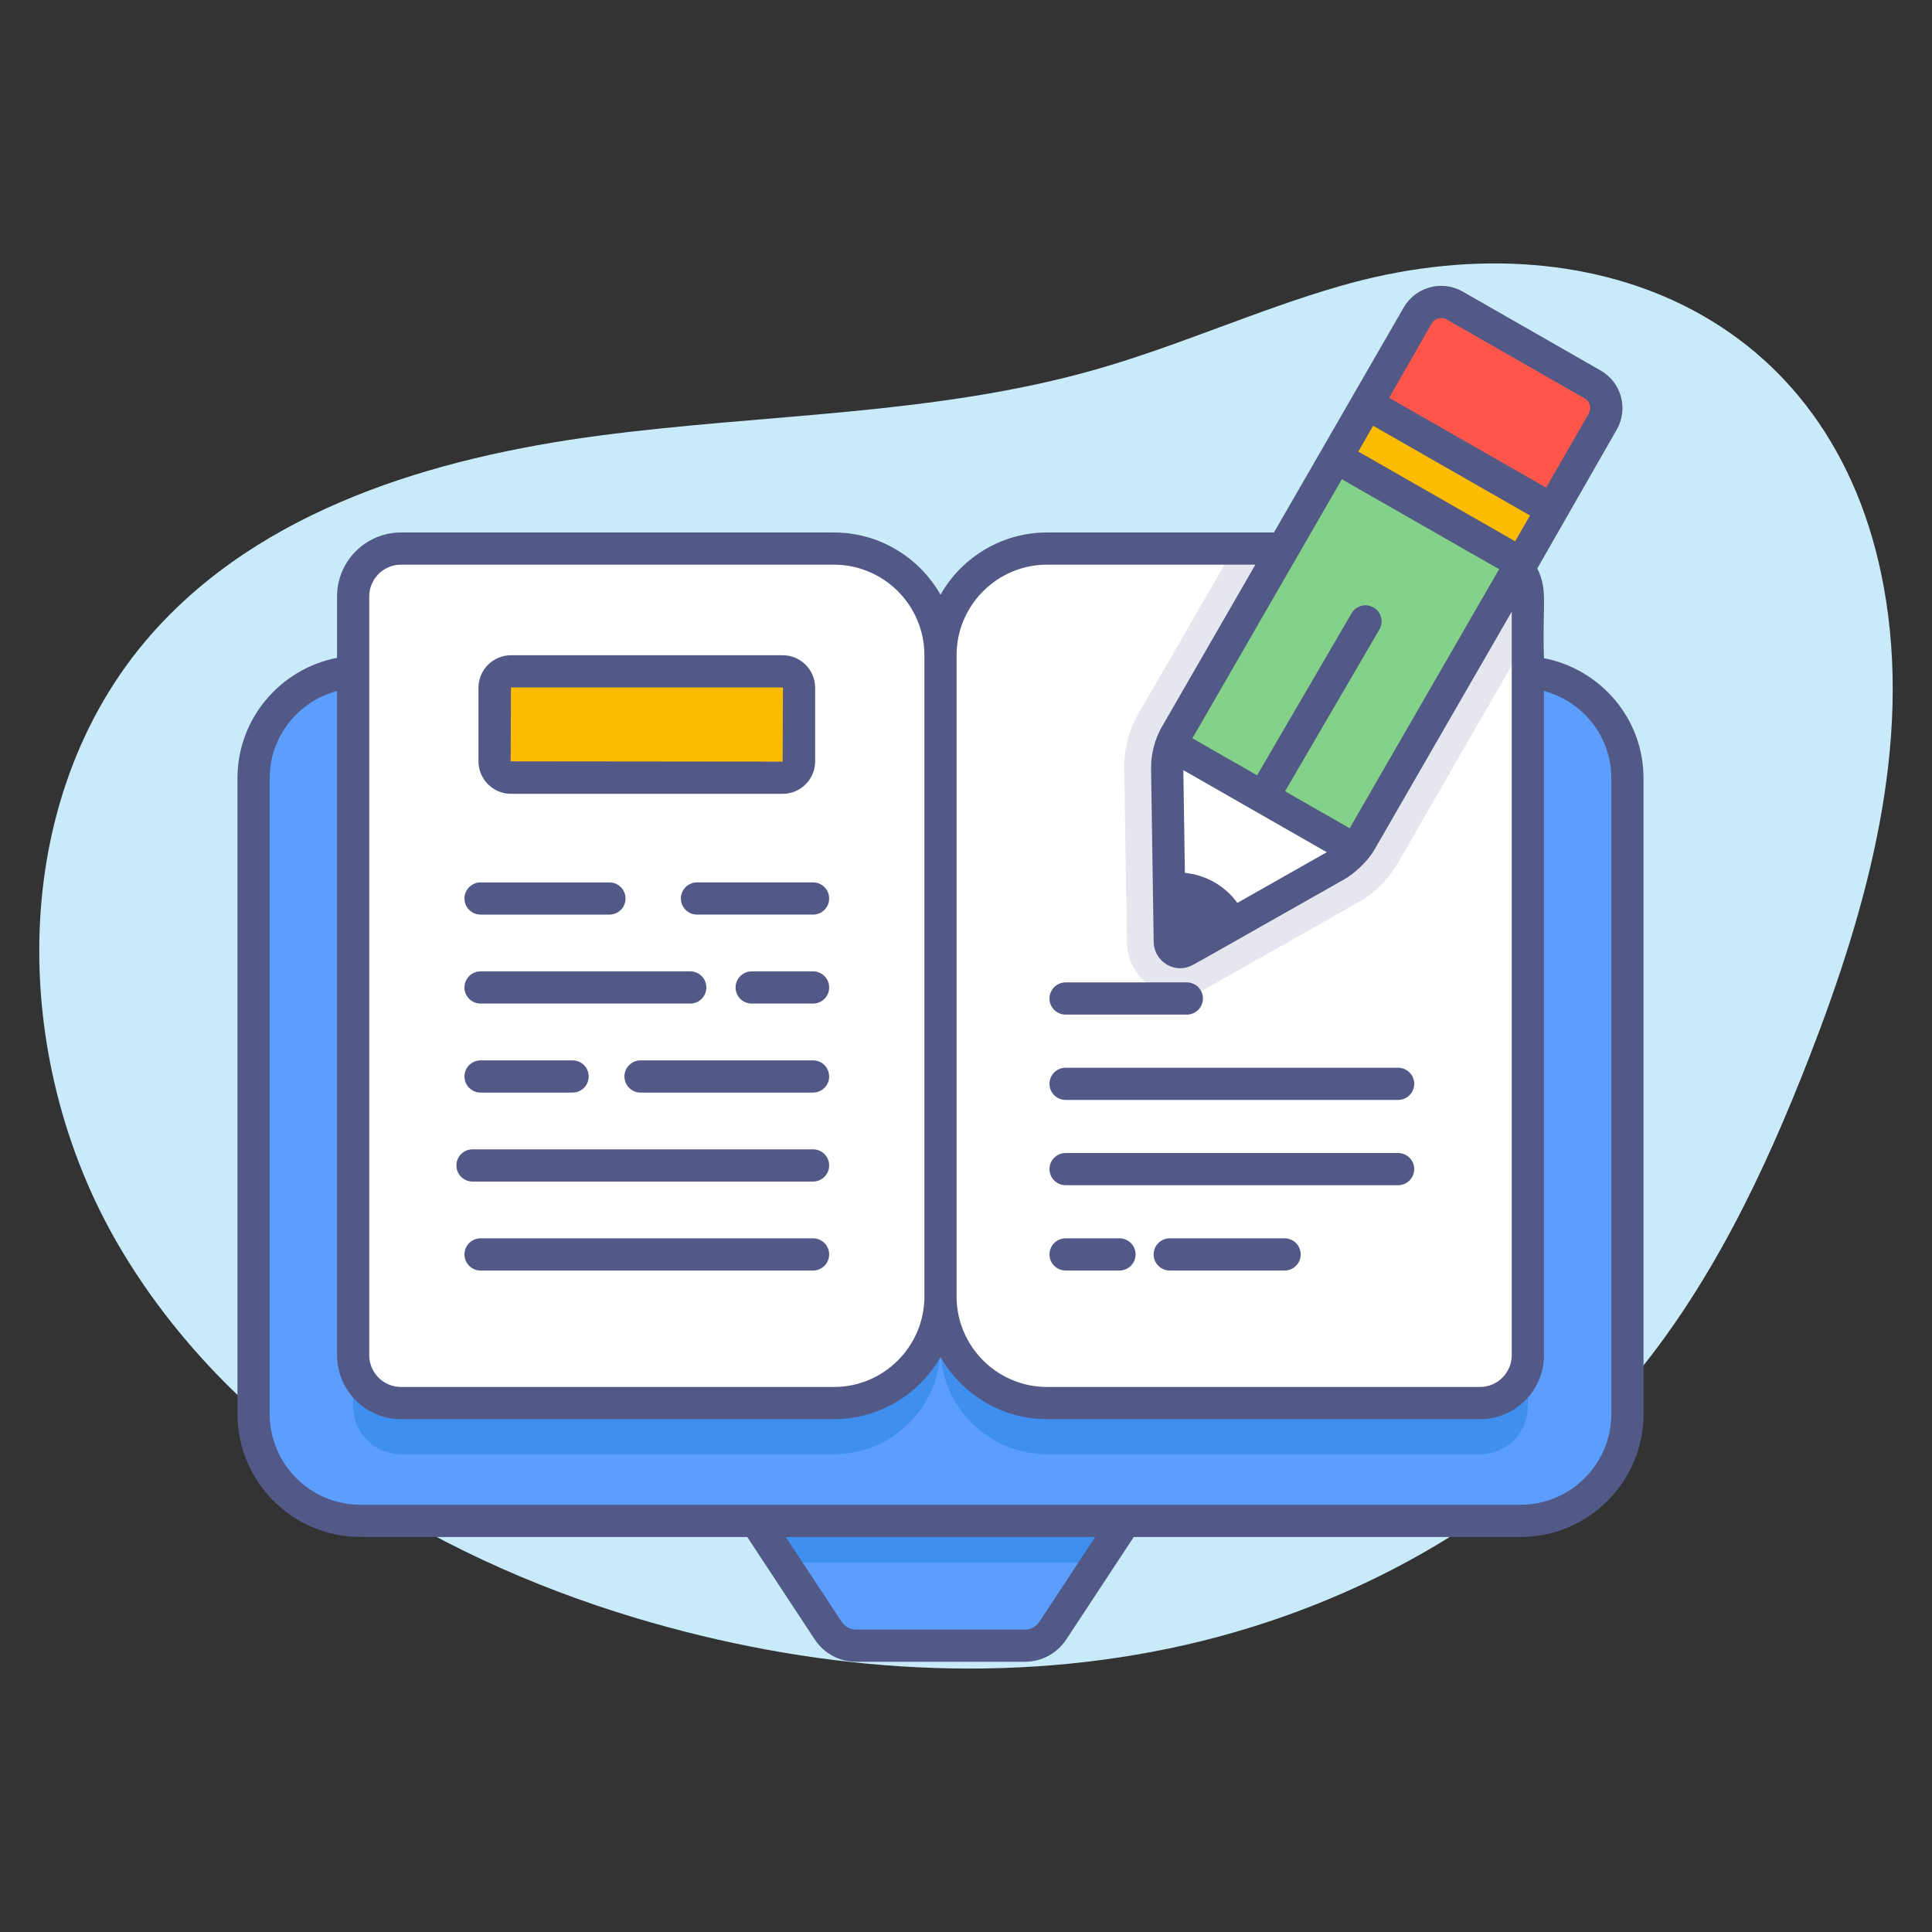 <svg id="Layer_1" enable-background="new 0 0 90 90" height="512" viewBox="0 0 90 90" width="512" xmlns="http://www.w3.org/2000/svg"><rect x="0" y="0" width="90" height="90" fill="#333333" stroke="none"/><g><path d="m62.406 13.331c-3.826 1.106-7.475 2.768-11.304 3.865-7.499 2.15-15.43 2.074-23.164 3.094s-15.775 3.427-20.919 9.292c-6.684 7.621-6.615 19.678-1.496 28.427s14.385 14.45 24.094 17.363c8.026 2.408 16.637 3.127 24.841 1.421s15.971-5.923 21.39-12.315c3.786-4.467 6.344-9.84 8.463-15.299 2.704-6.966 4.784-14.507 3.439-21.857-2.329-12.732-13.734-17.349-25.344-13.991z" fill="#c9eaf9"/><g><g><g><g><path d="m16.793 70.849c-2.748 0-4.981-2.233-4.981-4.981v-29.613c0-2.748 2.233-4.981 4.981-4.981h54.038c2.748 0 4.981 2.233 4.981 4.981v29.612c0 2.748-2.233 4.981-4.981 4.981h-54.038z" fill="#5c9efe"/></g></g></g><g><g><g><path d="m43.812 32.903v29.876c0 2.742-2.223 4.965-4.965 4.965h-20.166c-1.232 0-2.23-.999-2.23-2.23v-35.346c0-1.232.999-2.23 2.23-2.23h20.165c2.743 0 4.966 2.223 4.966 4.965z" fill="#3f8fef"/></g></g></g><g><g><g><path d="m71.173 30.168v35.346c0 1.232-.999 2.23-2.23 2.23h-20.166c-2.742 0-4.965-2.223-4.965-4.965v-29.876c0-2.742 2.223-4.965 4.965-4.965h20.165c1.232 0 2.231.998 2.231 2.23z" fill="#3f8fef"/></g></g></g><g><g><g><path d="m43.812 30.519v29.876c0 2.742-2.223 4.965-4.965 4.965h-20.166c-1.232 0-2.23-.999-2.23-2.23v-35.346c0-1.232.999-2.23 2.23-2.23h20.165c2.743 0 4.966 2.223 4.966 4.965z" fill="#fff"/></g></g></g><g><g><g><path d="m71.169 27.78v35.35c0 1.23-.99 2.23-2.23 2.23h-20.16c-2.74 0-4.97-2.22-4.97-4.96v-29.88c0-2.74 2.23-4.97 4.97-4.97h20.16c1.24 0 2.23 1 2.23 2.23z" fill="#fff"/></g></g></g><g><g><g><path d="m71.169 27.78v1.92l-6.05 10.5c-.44.76-1.07 1.39-1.84 1.83l-7.06 4c-.38.21-.8.33-1.23.33-1.36 0-2.48-1.11-2.49-2.46l-.13-8.12c-.01-.88.21-1.75.65-2.51l4.46-7.72h11.46c1.24 0 2.23 1 2.23 2.23z" fill="#e6e6ef"/></g></g></g><g><g><g><path d="m52.411 70.849-3.365 5.111c-.289.438-.778.702-1.303.702h-7.86c-.525 0-1.015-.264-1.303-.702l-3.365-5.111z" fill="#5c9efe"/></g></g></g><g><g><g><path d="m51.132 72.791 1.279-1.942h-17.197l1.278 1.942z" fill="#3f8fef"/></g></g></g><g><g><g><g><path d="m74.664 19.64-11.279 19.557c-.26.455-.638.831-1.094 1.089l-7.064 4.004c-.324.184-.727-.047-.733-.419l-.122-8.116c-.008-.523.125-1.039.385-1.493l11.279-19.558c.348-.608 1.123-.819 1.731-.471l6.424 3.676c.61.348.821 1.123.473 1.731z" fill="#84d189"/></g></g></g><g><g><path d="m63.117 39.586c-.234.283-.508.524-.828.703l-4.26 2.415-2.799 1.585c-.324.186-.733-.048-.737-.421l-.052-3.216-.071-4.892c-.008-.366.062-.725.187-1.07z" fill="#fff"/></g></g><g><g><path d="m70.882 26.251 3.782-6.61c.348-.608.137-1.383-.471-1.731l-6.424-3.676c-.608-.348-1.383-.137-1.731.471l-3.782 6.61z" fill="#febc00"/></g></g><g><g><path d="m72.315 23.746 2.349-4.105c.348-.608.137-1.383-.471-1.731l-6.424-3.676c-.608-.348-1.383-.137-1.731.471l-2.349 4.105z" fill="#ff564c"/></g></g></g><g><g><path d="m36.46 31.274h-12.657c-.421 0-.763.342-.763.763v3.428c0 .421.342.763.763.763h12.657c.421 0 .763-.342.763-.763v-3.428c0-.421-.342-.763-.763-.763z" fill="#febc00"/></g></g><g fill="#525987"><path d="m71.923 30.66c-.078-2.571.192-3.169-.31-4.179.199-.348 3.939-6.884 3.7-6.466 0-.001.001-.001.001-.001.553-.966.22-2.198-.75-2.755l-6.424-3.675c-.968-.556-2.203-.219-2.754.746l-.001.001c0 .001-.001.001-.001.002l-.033.058-6.006 10.414h-10.567c-2.126 0-3.981 1.17-4.966 2.897-.985-1.727-2.84-2.897-4.966-2.897h-20.165c-1.644 0-2.98 1.337-2.98 2.98v2.859c-2.638.512-4.639 2.827-4.639 5.612v29.612c0 3.16 2.571 5.731 5.731 5.731h18.017l3.143 4.773c.43.651 1.15 1.04 1.93 1.04h7.859c.779 0 1.5-.389 1.93-1.041l3.143-4.772h18.016c3.16 0 5.731-2.571 5.731-5.731v-29.613c0-2.783-2.003-5.081-4.639-5.595zm-9.05 7.922-3.01-1.722 4.394-7.536c.209-.358.088-.817-.27-1.025-.359-.209-.817-.087-1.025.27l-4.401 7.547-3.013-1.724 6.96-12.067 7.325 4.191zm-1.067 1.117-4.164 2.361c-.281-.379-.634-.711-1.074-.962-.435-.249-.901-.386-1.371-.437l-.072-4.784zm8.776-14.484-7.305-4.179.688-1.203 7.309 4.181zm-3.186-10.33 6.425 3.676c.19.109.323.347.218.63-.077.202.108-.179-2.014 3.525l-7.313-4.183 1.977-3.455c.143-.255.463-.333.707-.193zm-18.618 11.419h9.703l-4.375 7.586c-.286.501-.486 1.198-.482 1.847 0 .011-.003.022-.003.033l.122 8.105c.005.437.236.842.625 1.064.367.209.783.224 1.172.026.273-.138 2.643-1.493 7.117-4.023.399-.224 1.046-.794 1.376-1.371l6.39-11.079v34.638c0 .816-.664 1.48-1.48 1.48h-20.165c-2.324 0-4.216-1.891-4.216-4.215v-29.875c0-2.324 1.892-4.216 4.216-4.216zm-31.577 1.48c0-.816.664-1.48 1.48-1.48h20.165c2.324 0 4.216 1.892 4.216 4.216v29.876c0 2.324-1.892 4.215-4.216 4.215h-20.165c-.816 0-1.48-.664-1.48-1.48zm31.218 47.762c-.151.229-.404.366-.678.366h-7.859c-.273 0-.526-.137-.678-.365l-2.6-3.948h14.414zm26.643-9.679c0 2.333-1.898 4.231-4.231 4.231-15.828 0-37.199 0-54.037 0-2.333 0-4.231-1.898-4.231-4.231v-29.612c0-1.953 1.336-3.585 3.139-4.066v30.941c0 1.644 1.337 2.98 2.98 2.98h20.165c2.126 0 3.981-1.169 4.966-2.896.985 1.727 2.84 2.896 4.966 2.896h20.165c1.644 0 2.98-1.337 2.98-2.98v-30.939c1.803.481 3.139 2.111 3.139 4.064v29.612z"/><path d="m59.842 57.686h-5.351c-.414 0-.75.336-.75.75s.336.75.75.75h5.351c.414 0 .75-.336.75-.75s-.336-.75-.75-.75z"/><path d="m49.639 59.186h2.511c.414 0 .75-.336.75-.75s-.336-.75-.75-.75h-2.511c-.414 0-.75.336-.75.75s.336.75.75.75z"/><path d="m49.639 55.212h15.491c.414 0 .75-.336.75-.75s-.336-.75-.75-.75h-15.491c-.414 0-.75.336-.75.75s.336.75.75.75z"/><path d="m37.876 45.25h-2.86c-.414 0-.75.336-.75.75s.336.75.75.75h2.86c.414 0 .75-.336.75-.75s-.335-.75-.75-.75z"/><path d="m49.639 51.239h15.491c.414 0 .75-.336.75-.75s-.336-.75-.75-.75h-15.491c-.414 0-.75.336-.75.75s.336.75.75.75z"/><path d="m22.386 46.75h9.769c.414 0 .75-.336.75-.75s-.336-.75-.75-.75h-9.769c-.414 0-.75.336-.75.75s.336.75.75.75z"/><path d="m29.839 50.896h8.037c.414 0 .75-.336.75-.75s-.336-.75-.75-.75h-8.037c-.414 0-.75.336-.75.75s.336.75.75.75z"/><path d="m22.386 50.896h4.287c.414 0 .75-.336.75-.75s-.336-.75-.75-.75h-4.287c-.414 0-.75.336-.75.75s.336.75.75.75z"/><path d="m32.469 41.106c-.414 0-.75.336-.75.75s.336.75.75.75h5.407c.414 0 .75-.336.75-.75s-.336-.75-.75-.75z"/><path d="m22.386 42.606h6.004c.414 0 .75-.336.75-.75s-.336-.75-.75-.75h-6.004c-.414 0-.75.336-.75.75s.336.75.75.75z"/><path d="m37.876 53.541h-15.865c-.414 0-.75.336-.75.75s.336.75.75.75h15.865c.414 0 .75-.336.75-.75s-.335-.75-.75-.75z"/><path d="m22.386 59.186h15.49c.414 0 .75-.336.75-.75s-.336-.75-.75-.75h-15.49c-.414 0-.75.336-.75.75s.336.75.75.75z"/><path d="m23.803 36.979h12.656c.835 0 1.514-.679 1.514-1.513v-3.429c0-.834-.679-1.513-1.514-1.513h-12.656c-.835 0-1.514.679-1.514 1.513v3.429c.001.834.679 1.513 1.514 1.513zm0-4.954h12.656l.014.013-.014 3.441-12.67-.013z"/><path d="m49.639 47.264h5.648c.414 0 .75-.336.75-.75s-.336-.75-.75-.75h-5.648c-.414 0-.75.336-.75.75s.336.75.75.75z"/></g></g></g></svg>